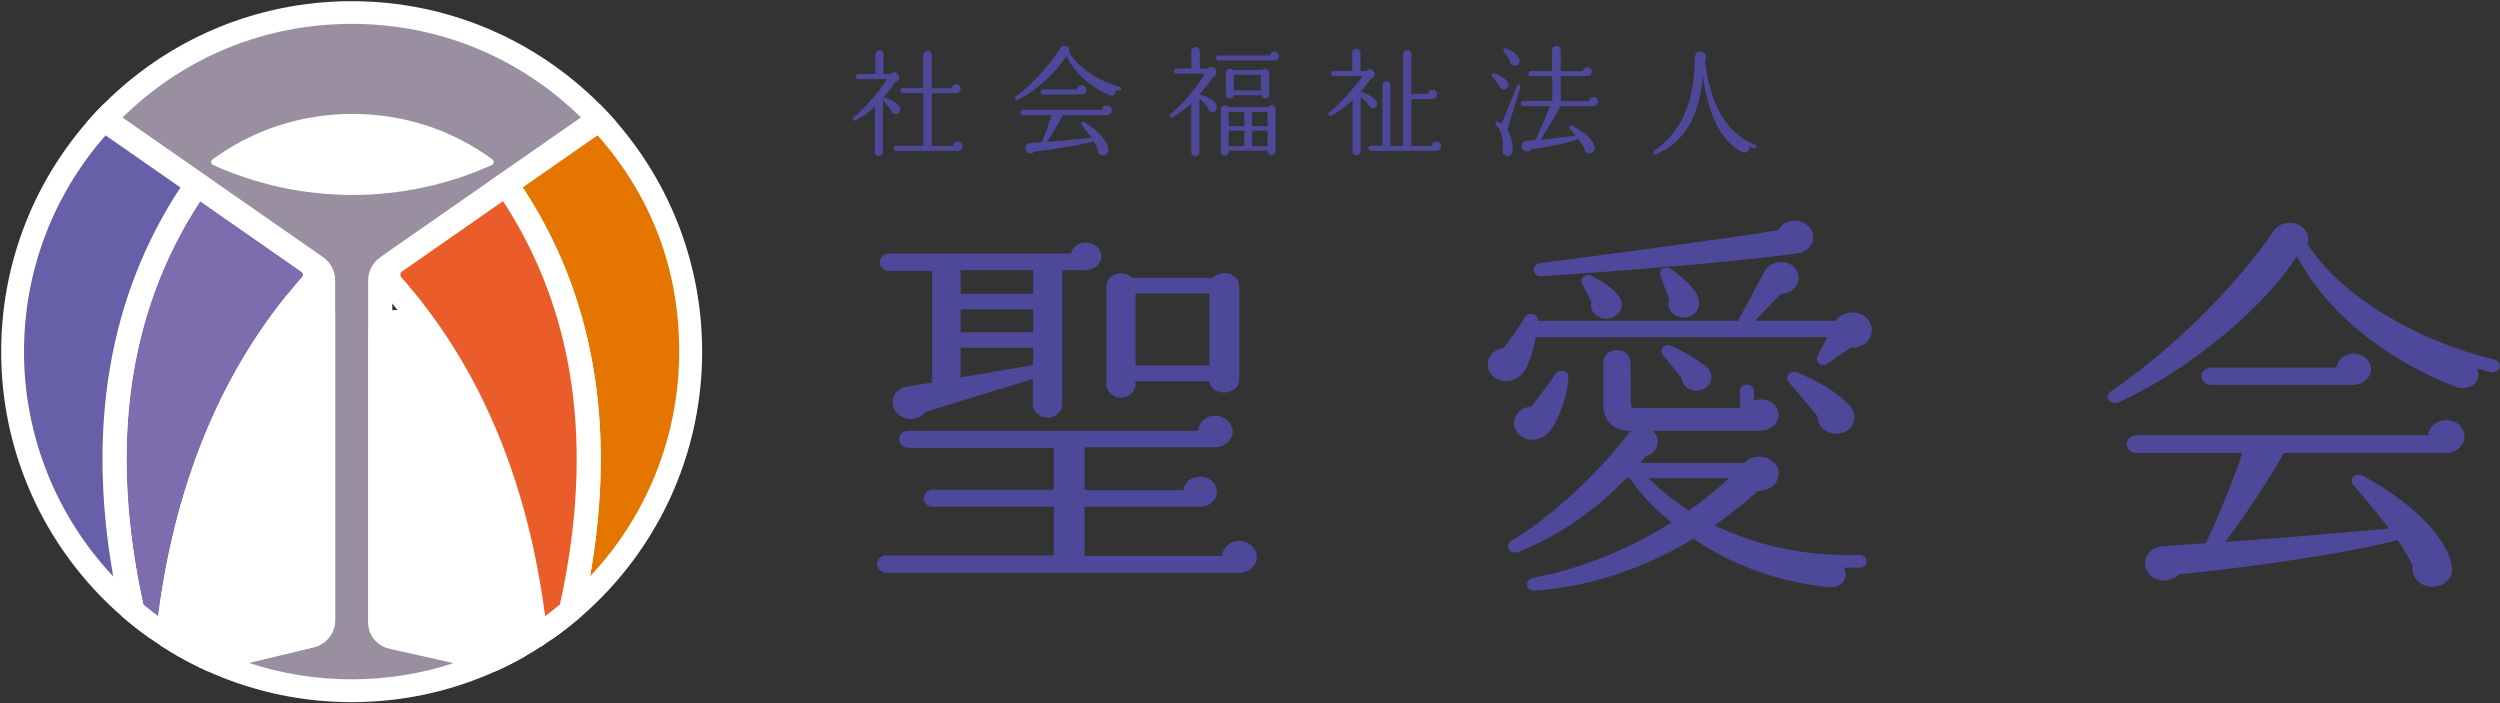<?xml version="1.0" encoding="UTF-8"?>
<svg id="_レイヤー_2" data-name="レイヤー_2" xmlns="http://www.w3.org/2000/svg" width="210.43" height="59.2" xmlns:xlink="http://www.w3.org/1999/xlink" viewBox="0 0 210.43 59.2">
  <rect x="0" y="0" width="210.43" height="59.2" fill="#333333" stroke="none"/>
  <defs>
    <style>
      .cls-1 {
        fill: #ea5d2b;
      }

      .cls-2 {
        fill: #998fa1;
      }

      .cls-3 {
        fill: #fff;
      }

      .cls-4 {
        fill: none;
      }

      .cls-5 {
        fill: #6760a8;
      }

      .cls-6 {
        fill: #e47600;
      }

      .cls-7 {
        fill: #7d6cae;
      }

      .cls-8 {
        fill: #4d489a;
      }

      .cls-9 {
        clip-path: url(#clippath);
      }

      .cls-10 {
        fill: #4d489a;
      }
    </style>
    <clipPath id="clippath">
      <circle class="cls-4" cx="29.6" cy="29.6" r="29.5"/>
    </clipPath>
  </defs>
  <g id="_聖愛会" data-name="聖愛会">
    <g>
      <g>
        <path class="cls-8" d="M104.28,48.21h-29.67c-.44,0-.78-.33-.78-.73s.33-.73.78-.73h14.09v-4.1h-10.17c-.44,0-.78-.3-.78-.7s.33-.73.78-.73h10.17v-3.53h-12.24c-.44,0-.78-.33-.78-.73s.33-.7.78-.7h24.38c.04-.7.67-1.27,1.44-1.27s1.48.6,1.48,1.33-.67,1.33-1.48,1.33h-10.99v3.6h8.32c.07-.63.7-1.13,1.41-1.13.78,0,1.41.57,1.41,1.27s-.63,1.27-1.41,1.27h-9.73v4.13h11.58c.04-.7.67-1.27,1.44-1.27s1.48.63,1.48,1.37-.7,1.33-1.52,1.33ZM91.33,22.74h-1.92v11.29c0,.6-.55,1.13-1.22,1.13s-1.26-.53-1.26-1.13v-2.13l-8.99,2.76c-.44.6-1.37.8-2.07.4-1.18-.67-.89-2.26.41-2.5l2.18-.37v-9.39h-3.63c-.44,0-.78-.33-.78-.73s.33-.73.78-.73h15.32c.11-.53.63-.93,1.26-.93.7,0,1.29.53,1.29,1.17,0,.67-.63,1.17-1.37,1.17ZM80.86,24.74h6.1v-2h-6.1v2ZM80.86,27.97h6.1v-1.93h-6.1v1.93ZM80.86,31.76l6.1-1.03v-1.46h-6.1v2.5ZM104.31,31.93c0,1.36-2.29,1.53-2.52.17h-6.22v.27c0,.6-.55,1.1-1.22,1.1s-1.22-.5-1.22-1.1v-8.26c0-1.03,1.41-1.5,2.15-.73h6.81c.74-.8,2.22-.33,2.22.73v7.82ZM95.58,30.76h6.22v-6.06h-6.22v6.06Z"/>
        <path class="cls-8" d="M155.77,29.27l-1.89,1.3c-.52.37-1.18-.03-.89-.63l.81-1.56h-24.53c-.15.8-.41,1.83-.81,2.6-.67,1.27-2.22,1.46-2.96.5-.67-.87-.07-2.06,1.07-2.2.44-.57,1.41-1.9,1.74-2.5.33-.6,1.18-.4,1.15.23h16.83c.59-1.07,1.92-3.6,2.15-4.03.67-1.36,2.63-1.13,2.92.1.22.87-.52,1.66-1.48,1.66-.92,1-1.78,1.86-2.18,2.26h6.81c.7-1,2.4-.93,2.92.2.48,1.07-.44,2.16-1.66,2.06ZM156.55,47.78h-1.33c.41.9-.18,1.76-1.33,1.63-4.96-.5-8.69-2.26-11.36-4.06-3.37,2.03-7.95,4-13.32,4.36-.78.07-.96-.9-.15-1.07,4.77-.93,8.69-2.8,11.62-4.66-1.48-1.23-2.63-2.43-3.48-3.73h-.3c-2.66,2.76-5.84,4.93-9.06,6.19-.74.3-1.26-.53-.59-.93,3.22-1.93,7.18-5.53,9.99-9.22-1.33-.07-2.29-.7-2.29-2.36v-3.4c0-1.4,2.29-1.4,2.29,0l.04,3.46c0,.3.07.37.44.37h8.73v-1.46c0-.3.26-.53.59-.53s.59.23.59.53v.83c.96-.37,2.07.2,2.07,1.2,0,.77-.7,1.33-1.55,1.33h-9.03c.74.67.44,1.86-.56,2.13l-.48.57h8.73c.41-.43,1.07-.63,1.7-.47,1.89.5,1.44,2.86-.56,2.83-.74.7-2,1.76-3.63,2.9,2.96,1.43,6.99,2.63,12.21,2.5.33,0,.59.23.59.53s-.26.53-.59.53ZM130.47,36.26c-.7.9-2.03,1.03-2.74.17-.7-.9-.04-2.13,1.15-2.2.41-.5,1.66-2.16,2.03-2.73.37-.53,1.15-.3,1.11.3-.07,1.33-.7,3.36-1.55,4.46ZM151.22,21.34c-4.77.67-15.35,1.53-21.46,1.9-.89.07-.85-1-.11-1.1,4.96-.63,14.98-1.96,20.05-2.76.37-.77,1.33-1.03,2.15-.6,1.26.63.92,2.36-.63,2.56ZM135.21,26.83c-.85,0-1.44-.7-1.26-1.43l-.78-1.5c-.26-.53.33-.93.85-.67.7.37,1.74.97,2.29,1.76.52.77-.04,1.83-1.11,1.83ZM138.76,40.25c.63.63,1.74,1.66,3.4,2.73,1.48-1.03,2.59-2,3.37-2.73h-6.77ZM141.72,26.73c-.92,0-1.48-.8-1.22-1.56-.3-.83-.59-1.5-.74-1.93-.22-.57.41-.9.92-.57.96.67,2.07,1.63,2.29,2.5.22.77-.33,1.56-1.26,1.56ZM143.16,32.83c-.81.23-1.59-.3-1.63-1.03-.3-.4-1.26-1.57-1.52-1.86-.44-.53.07-1.1.78-.8.74.33,2.33,1.3,2.81,1.7.74.6.55,1.73-.44,2ZM155,36.46c-1.04.27-2.03-.47-2-1.4-.52-.63-1.63-1.96-2.4-2.86-.41-.5.04-1.1.7-.83,1.48.57,3.51,1.73,4.44,2.83.67.77.33,2-.74,2.26Z"/>
        <path class="cls-8" d="M209.67,31.33l-1.15-.3c.44,1.07-.63,1.96-1.78,1.53-5.59-2.1-10.84-6.09-13.39-10.99-3.48,5.23-10.25,10.19-15.02,12.29-.7.3-1.3-.5-.63-.93,5.03-3.43,10.43-8.72,13.65-13.45.26-.4.63-.63,1.11-.7,1.15-.2,2.07.73,1.78,1.8,2.85,4.36,9.14,8.09,15.72,9.69.33.07.52.37.44.67-.11.3-.41.47-.74.4ZM205.94,38.12h-13.69c-1.15,2.03-3.18,5.19-4.96,7.49,3.51-.23,10.02-.77,13.8-1.13-.67-.87-2.29-2.86-2.96-3.6-.52-.57.15-1.17.78-.83,4.62,2.53,7.14,5.49,7.47,7.59.19,1.2-.92,1.93-2.07,1.7-.85-.2-1.41-.97-1.22-1.73-.33-.67-.78-1.43-1.29-2.16-2.7.8-10.73,2.13-18.42,2.9-.55.6-1.59.7-2.26.17-.67-.53-.78-1.43-.19-2.03.26-.3.63-.47,1-.5,1-.1,2.85-.2,3.74-.27,1-2.1,2.48-5.73,3.07-7.59h-8.92c-.44,0-.81-.33-.81-.73,0-.43.37-.77.81-.77h24.56c.07-.7.74-1.27,1.55-1.27s1.52.63,1.52,1.4c0,.67-.67,1.37-1.52,1.37ZM198.06,32.4h-11.95c-.44,0-.81-.33-.81-.73s.37-.73.81-.73h10.54c.11-.67.7-1.17,1.48-1.17s1.44.57,1.44,1.3-.7,1.33-1.52,1.33Z"/>
      </g>
      <g>
        <path class="cls-10" d="M75.44,9.61c-.21.03-.4-.12-.43-.33-.13-.18-.52-.65-.65-.79-.02-.02-.03-.04-.04-.07v4.38c0,.19-.15.34-.34.34s-.34-.15-.34-.34v-3.83c-.5.47-1.04.87-1.64,1.17-.17.08-.3-.16-.15-.28,1.01-.8,2.08-2.06,2.82-3.2h-2.43c-.12,0-.21-.09-.21-.21s.09-.22.21-.22h1.44v-1.67c0-.19.16-.34.35-.34s.34.15.34.34v1.68h.58c.2-.24.6-.18.7.13.08.25-.03.48-.31.54-.34.53-.7.98-1.03,1.36,0,.02,0,.04,0,.06.02-.09.12-.15.21-.12.58.19,1.12.54,1.23.85.09.25-.03.5-.32.54ZM80.63,12.7h-5.2c-.12,0-.21-.09-.21-.21s.09-.22.21-.22h2.29v-4.43h-1.73c-.12,0-.21-.09-.21-.21s.09-.22.21-.22h1.72v-2.77c0-.2.17-.36.37-.36s.35.16.35.36v2.79h1.69c.02-.19.18-.34.37-.34.21,0,.38.17.38.38s-.17.38-.38.38h-2.06v4.44h1.8c0-.21.19-.38.4-.38.22,0,.39.18.39.4,0,.24-.2.4-.4.4Z"/>
        <path class="cls-10" d="M94.18,7.64l-.31-.09c.12.32-.17.59-.48.46-1.51-.63-2.94-1.83-3.63-3.31-.94,1.57-2.77,3.06-4.07,3.7-.19.09-.35-.15-.17-.28,1.36-1.03,2.82-2.62,3.7-4.05.07-.12.17-.19.3-.21.31-.06.56.22.48.54.77,1.31,2.47,2.43,4.26,2.91.09.02.14.11.12.2-.03.09-.11.14-.2.12ZM93.17,9.69h-3.71c-.31.61-.86,1.56-1.34,2.25.95-.07,2.71-.23,3.74-.34-.18-.26-.62-.86-.8-1.08-.14-.17.04-.35.21-.25,1.25.76,1.93,1.65,2.02,2.28.05.36-.25.58-.56.51-.23-.06-.38-.29-.33-.52-.09-.2-.21-.43-.35-.65-.73.24-2.91.64-4.99.87-.15.18-.43.21-.61.05-.18-.16-.21-.43-.05-.61.07-.09.17-.14.27-.15.27-.03.77-.06,1.01-.08.27-.63.67-1.72.83-2.28h-2.41c-.12,0-.22-.1-.22-.22,0-.13.1-.23.22-.23h6.65c.02-.21.2-.38.42-.38s.41.19.41.42c0,.2-.18.41-.41.41ZM91.03,7.96h-3.23c-.12,0-.22-.1-.22-.22s.1-.22.22-.22h2.85c.03-.2.19-.35.4-.35s.39.17.39.39-.19.4-.41.4Z"/>
        <path class="cls-10" d="M102.16,9.43c-.27.08-.52-.14-.49-.41-.2-.25-.52-.57-.72-.71v4.5c0,.19-.15.34-.34.34s-.34-.15-.34-.34v-4.11c-.47.45-1.01.84-1.56,1.17-.18.11-.35-.12-.18-.26,1.35-1.14,2.4-2.58,2.86-3.41h-2.36c-.12,0-.21-.09-.21-.21s.09-.22.21-.22h1.25v-1.46c0-.2.15-.36.35-.36s.36.16.36.36v1.47h.62c.21-.24.67-.17.76.18.06.23-.08.47-.3.53-.17.27-.57.85-1.12,1.48.03,0,.07,0,.1,0,.62.16,1.3.56,1.38,1,.03.17-.06.39-.27.45ZM107.27,5.09h-4.7c-.12,0-.21-.09-.21-.21s.09-.21.21-.21h4.33c.02-.19.18-.34.38-.34s.38.17.38.38-.18.38-.39.38ZM107.37,12.71c0,.19-.15.33-.34.33-.21,0-.34-.16-.34-.36h-3.27v.09c0,.19-.14.34-.33.34s-.34-.15-.34-.34v-3.58c0-.35.46-.46.63-.17h3.36c.17-.29.63-.18.63.17v3.52ZM106.83,7.95c0,.41-.61.47-.67.06h-2.3c-.06.41-.67.35-.67-.06v-1.84c0-.32.4-.45.6-.21h2.44c.2-.24.6-.11.6.21v1.84ZM103.42,10.61h1.32v-1.19h-1.32v1.19ZM103.42,12.3h1.32v-1.3h-1.32v1.3ZM103.85,7.61h2.29v-1.31h-2.29v1.31ZM105.39,10.61h1.3v-1.19h-1.3v1.19ZM105.39,12.3h1.3v-1.3h-1.3v1.3Z"/>
        <path class="cls-10" d="M115.62,9.11c-.2.04-.39-.1-.43-.29-.14-.21-.44-.5-.66-.68v4.59c0,.19-.15.34-.34.34s-.34-.15-.34-.34v-4.32c-.53.51-1.15,1-1.8,1.33-.19.1-.32-.16-.18-.27,1.19-.96,2.33-2.38,2.83-3.06h-2.45c-.12,0-.21-.09-.21-.21s.09-.23.21-.23h1.57v-1.54c0-.19.16-.34.35-.34s.34.15.34.34v1.56h.46c.24-.29.67-.17.73.18.04.21-.09.42-.3.47-.22.31-.61.79-.88,1.08.5.11,1.13.49,1.33.8.15.22.05.54-.23.59ZM120.91,12.7h-5.52c-.12,0-.21-.09-.21-.21s.09-.22.21-.22h.98v-5.1c0-.18.15-.34.33-.34s.33.16.33.34v5.11h1.08v-7.73c0-.19.16-.34.35-.34s.34.15.34.34v3.35h1.41c.02-.19.17-.35.37-.35.21,0,.38.17.38.38,0,.23-.2.4-.41.4h-1.75v3.96h1.7c0-.21.19-.37.4-.37.22,0,.39.17.39.39s-.17.4-.39.4Z"/>
        <path class="cls-10" d="M126.62,7.54c-.21.02-.41-.14-.43-.35l-.6-.77c-.11-.14.02-.3.18-.25.59.18,1.07.53,1.17.83.08.24-.04.51-.32.54ZM126.87,10.91c.22.34.44.86.45,1.63,0,.28-.05.57-.39.6-.33.03-.56-.32-.42-.61.02-1.05-.22-1.68-.57-2-.13-.12-.06-.34.14-.28.06.02.2.08.31.15.27-.55,1.05-2.55,1.29-3.18.08-.21.36-.11.3.1-.27.9-.82,2.69-1.11,3.6ZM127.44,5.53c-.21-.04-.37-.23-.35-.44-.11-.19-.41-.62-.52-.75s0-.32.17-.26c.53.16,1.05.55,1.16.94.08.28-.17.56-.46.51ZM134.12,8.93h-2.78c-.48.95-1.18,2.1-1.66,2.82.76-.07,1.79-.17,2.94-.33-.13-.16-.35-.43-.49-.57-.13-.14,0-.35.19-.26,1.08.51,1.8,1.22,1.91,1.77.07.33-.21.62-.54.54-.21-.05-.35-.24-.35-.45-.15-.26-.33-.52-.5-.75-.46.26-2.99.73-3.95.88-.16.2-.44.24-.64.08-.31-.24-.19-.77.24-.81l.76-.06c.47-1.05.91-2.07,1.21-2.86h-2.24c-.12,0-.21-.09-.21-.21s.09-.22.21-.22h2.44v-2.09h-1.8c-.12,0-.21-.09-.21-.21s.09-.22.21-.22h1.78v-1.76c0-.2.17-.35.37-.35s.36.15.36.35v1.77h1.86c.02-.19.18-.34.38-.34.21,0,.38.17.38.38,0,.19-.16.38-.37.38h-2.25v2.1h2.38c.02-.19.18-.34.38-.34.21,0,.37.17.37.38s-.16.38-.38.38Z"/>
        <path class="cls-10" d="M147.6,12.49c-.14-.04-.36-.15-.36-.15.07.37-.31.63-.64.45-.9-.48-1.68-1.33-2.27-2.63-.46-1.01-.8-2.28-1-3.88-.11,1.68-.5,3.15-1.15,4.26-.69,1.17-1.66,2-2.84,2.46-.15.06-.28-.19-.12-.3,1.22-.85,2.13-1.92,2.71-3.43.46-1.19.71-2.65.73-4.42,0-.3.19-.52.47-.51.41.02.59.43.38.75.19,1.64.58,3.03,1.13,4.13.75,1.52,1.87,2.51,3.08,2.95.08.03.13.13.1.21-.03.08-.13.13-.21.1Z"/>
      </g>
      <g class="cls-9">
        <g>
          <path class="cls-7" d="M16.59,15.52c-2.51,3.61-10.15,15.01-5.44,35.92.94.8,1.93,1.53,2.97,2.2,1.45-13.72,6.23-23.05,12.05-29.63.53-.6.42-1.53-.24-1.99l-9.35-6.5Z"/>
          <path class="cls-3" d="M14.96,55.38l-1.38-.89c-1.06-.68-2.1-1.45-3.08-2.28l-.26-.22-.07-.33c-3.24-14.35-1.35-26.71,5.6-36.72l.58-.83,10.18,7.08c.55.38.91.98.99,1.65.08.66-.13,1.33-.57,1.84-6.58,7.44-10.55,17.23-11.8,29.07l-.17,1.63ZM12.06,50.88c.41.34.83.66,1.25.98,1.49-11.52,5.55-21.11,12.1-28.52.09-.1.09-.2.08-.26,0-.05-.03-.16-.14-.23l-8.5-5.92c-6.1,9.3-7.71,20.72-4.79,33.95Z"/>
        </g>
        <g>
          <path class="cls-2" d="M32,23.59c0-.44.21-.85.58-1.1l10.03-6.97s-.02-.02-.02-.04c0,.01.02.02.02.04l7.86-5.47C45.24,4.49,37.83,1.01,29.6,1.01s-15.64,3.48-20.86,9.04l7.86,5.47s.02-.02.02-.04c0,.01-.02.02-.02.04l10.03,6.97c.36.25.58.66.58,1.1v28.6c0,.62-.43,1.16-1.03,1.3l-8.57,2.05c3.65,1.69,7.72,2.64,12.01,2.64s8.36-.95,12.01-2.64l-8.57-2.05c-.6-.14-1.03-.68-1.03-1.3v-28.6Z"/>
          <path class="cls-3" d="M29.6,59.2c-4.34,0-8.52-.92-12.43-2.73l-2.64-1.22,11.4-2.72c.15-.04.25-.17.25-.32v-28.6c0-.11-.05-.21-.14-.27L7.2,10.22l.8-.85C13.58,3.41,21.45,0,29.6,0s16.02,3.41,21.6,9.36l.8.85-18.84,13.11c-.09.06-.14.16-.14.27v28.6c0,.15.1.29.25.32l11.4,2.72-2.64,1.22c-3.91,1.81-8.09,2.73-12.43,2.73ZM20.93,55.79c2.78.92,5.68,1.39,8.67,1.39s5.88-.47,8.66-1.39l-5.47-1.31c-1.06-.25-1.8-1.19-1.8-2.29v-28.6c0-.77.38-1.49,1.01-1.93l10.03-6.98.56.81-.56-.81,6.88-4.78c-5.18-5.09-11.99-7.89-19.3-7.89s-14.12,2.79-19.31,7.89l6.88,4.78-.56.81.56-.81,10.02,6.97c.63.44,1.01,1.16,1.01,1.93v28.6c0,1.09-.74,2.03-1.8,2.29l-5.47,1.31Z"/>
        </g>
        <path class="cls-4" d="M32,24.3c0-.88.43-1.7,1.15-2.2l9.45-6.57s-.02-.02-.02-.04c0,.01.02.02.02.04l7.86-5.47C45.24,4.49,37.83,1.01,29.6,1.01s-15.64,3.48-20.86,9.04l7.86,5.47s.02-.02.02-.04c0,.01-.02.02-.02.04l9.45,6.57c.72.5,1.15,1.32,1.15,2.2v28.96l-9.6,2.29c3.65,1.69,7.72,2.64,12.01,2.64s8.36-.95,12.01-2.64l-8.57-2.05c-.6-.14-1.03-.68-1.03-1.3v-27.9Z"/>
        <g>
          <path class="cls-5" d="M16.59,15.52l-7.86-5.47C3.95,15.17,1.01,22.04,1.01,29.6c0,8.76,3.94,16.6,10.14,21.84-4.71-20.9,2.93-32.31,5.44-35.92Z"/>
          <path class="cls-3" d="M12.8,54.15l-2.3-1.94C3.83,46.57,0,38.33,0,29.6c0-7.54,2.84-14.73,8-20.24l.6-.64,9.4,6.54-.58.83c-6.61,9.53-8.39,21.34-5.28,35.12l.66,2.94ZM8.89,11.39c-4.44,5.04-6.87,11.47-6.87,18.21,0,7.08,2.71,13.82,7.51,18.92-2.23-12.63-.33-23.63,5.66-32.74l-6.31-4.39Z"/>
        </g>
        <g>
          <path class="cls-3" d="M24.81,25.63c-5.19,6.47-9.35,15.38-10.68,28.01,1.1.71,2.26,1.35,3.47,1.91l8.57-2.05c.6-.14,1.03-.68,1.03-1.3v-25.72c0-1.26-1.59-1.83-2.39-.84Z"/>
          <path class="cls-3" d="M17.83,56.53l-.66-.07c-1.24-.58-2.45-1.24-3.59-1.97l-.46-.96c1.21-11.42,4.87-21.02,10.9-28.53h0c.63-.79,1.65-1.08,2.61-.74.96.34,1.58,1.21,1.58,2.22v25.72c0,1.09-.74,2.03-1.8,2.29l-8.57,2.05ZM15.2,53.12c.81.49,1.64.95,2.5,1.36l8.23-1.97c.15-.04.25-.17.25-.32v-25.72c0-.19-.12-.28-.22-.32-.1-.04-.24-.05-.36.1-5.67,7.07-9.16,16.1-10.4,26.86Z"/>
        </g>
        <g>
          <path class="cls-6" d="M58.19,29.6c0-7.56-2.94-14.43-7.73-19.54l-7.86,5.47c2.51,3.61,10.15,15.01,5.44,35.92,6.2-5.24,10.14-13.08,10.14-21.84Z"/>
          <path class="cls-3" d="M46.39,54.15l.66-2.94c3.11-13.78,1.33-25.59-5.28-35.12l-.58-.83,9.4-6.54.6.64c5.16,5.5,8,12.69,8,20.24,0,8.73-3.83,16.97-10.5,22.61l-2.3,1.94ZM44,15.78c5.99,9.11,7.89,20.11,5.66,32.74,4.81-5.1,7.51-11.84,7.51-18.92s-2.43-13.17-6.87-18.21l-6.31,4.39Z"/>
        </g>
        <g>
          <path class="cls-1" d="M42.6,15.52l-9.35,6.5c-.66.46-.77,1.39-.24,1.99,5.81,6.58,10.6,15.91,12.05,29.63,1.04-.67,2.03-1.41,2.97-2.2,4.71-20.9-2.93-32.31-5.44-35.92Z"/>
          <path class="cls-3" d="M45.62,54.49l-1.55-.74c-1.25-11.85-5.22-21.63-11.8-29.07-.44-.5-.65-1.17-.57-1.84.08-.66.44-1.26.99-1.65l9.34-6.5,1.41.25c6.95,10.01,8.83,22.36,5.6,36.72l-.33.55c-.98.83-2.01,1.59-3.08,2.28ZM42.34,16.93l-8.5,5.92c-.11.07-.13.18-.14.23s0,.16.08.26c6.55,7.41,10.61,17,12.1,28.52.43-.31.85-.64,1.25-.98,2.92-13.23,1.3-24.65-4.79-33.95Z"/>
        </g>
        <g>
          <path class="cls-3" d="M33.03,53.68l8.57,1.92c1.2-.52,2.36-1.12,3.47-1.79-1.33-11.85-5.49-20.22-10.68-26.3-.79-.93-2.39-.39-2.39.79v24.15c0,.58.43,1.09,1.03,1.22Z"/>
          <path class="cls-3" d="M41.37,56.53l-8.57-1.92c-1.06-.24-1.8-1.12-1.8-2.15v-24.15c0-.95.62-1.77,1.58-2.09.95-.31,1.98-.04,2.61.7,6.02,7.05,9.69,16.07,10.9,26.79l-.46.9c-1.14.69-2.35,1.31-3.59,1.85l-.66.06ZM33.27,52.76l8.23,1.85c.86-.39,1.7-.81,2.5-1.28-1.23-10.1-4.73-18.58-10.4-25.22-.12-.14-.26-.13-.36-.1-.1.03-.22.11-.22.3v24.15c0,.14.1.27.25.3h0Z"/>
        </g>
        <path class="cls-3" d="M17.89,13.42c-.17.12-.14.38.05.47,3.58,1.61,7.55,2.52,11.73,2.52s8.15-.91,11.73-2.52c.19-.08.21-.35.05-.47-3.39-2.49-7.46-3.83-11.78-3.83s-8.38,1.34-11.78,3.83Z"/>
      </g>
    </g>
  </g>
</svg>